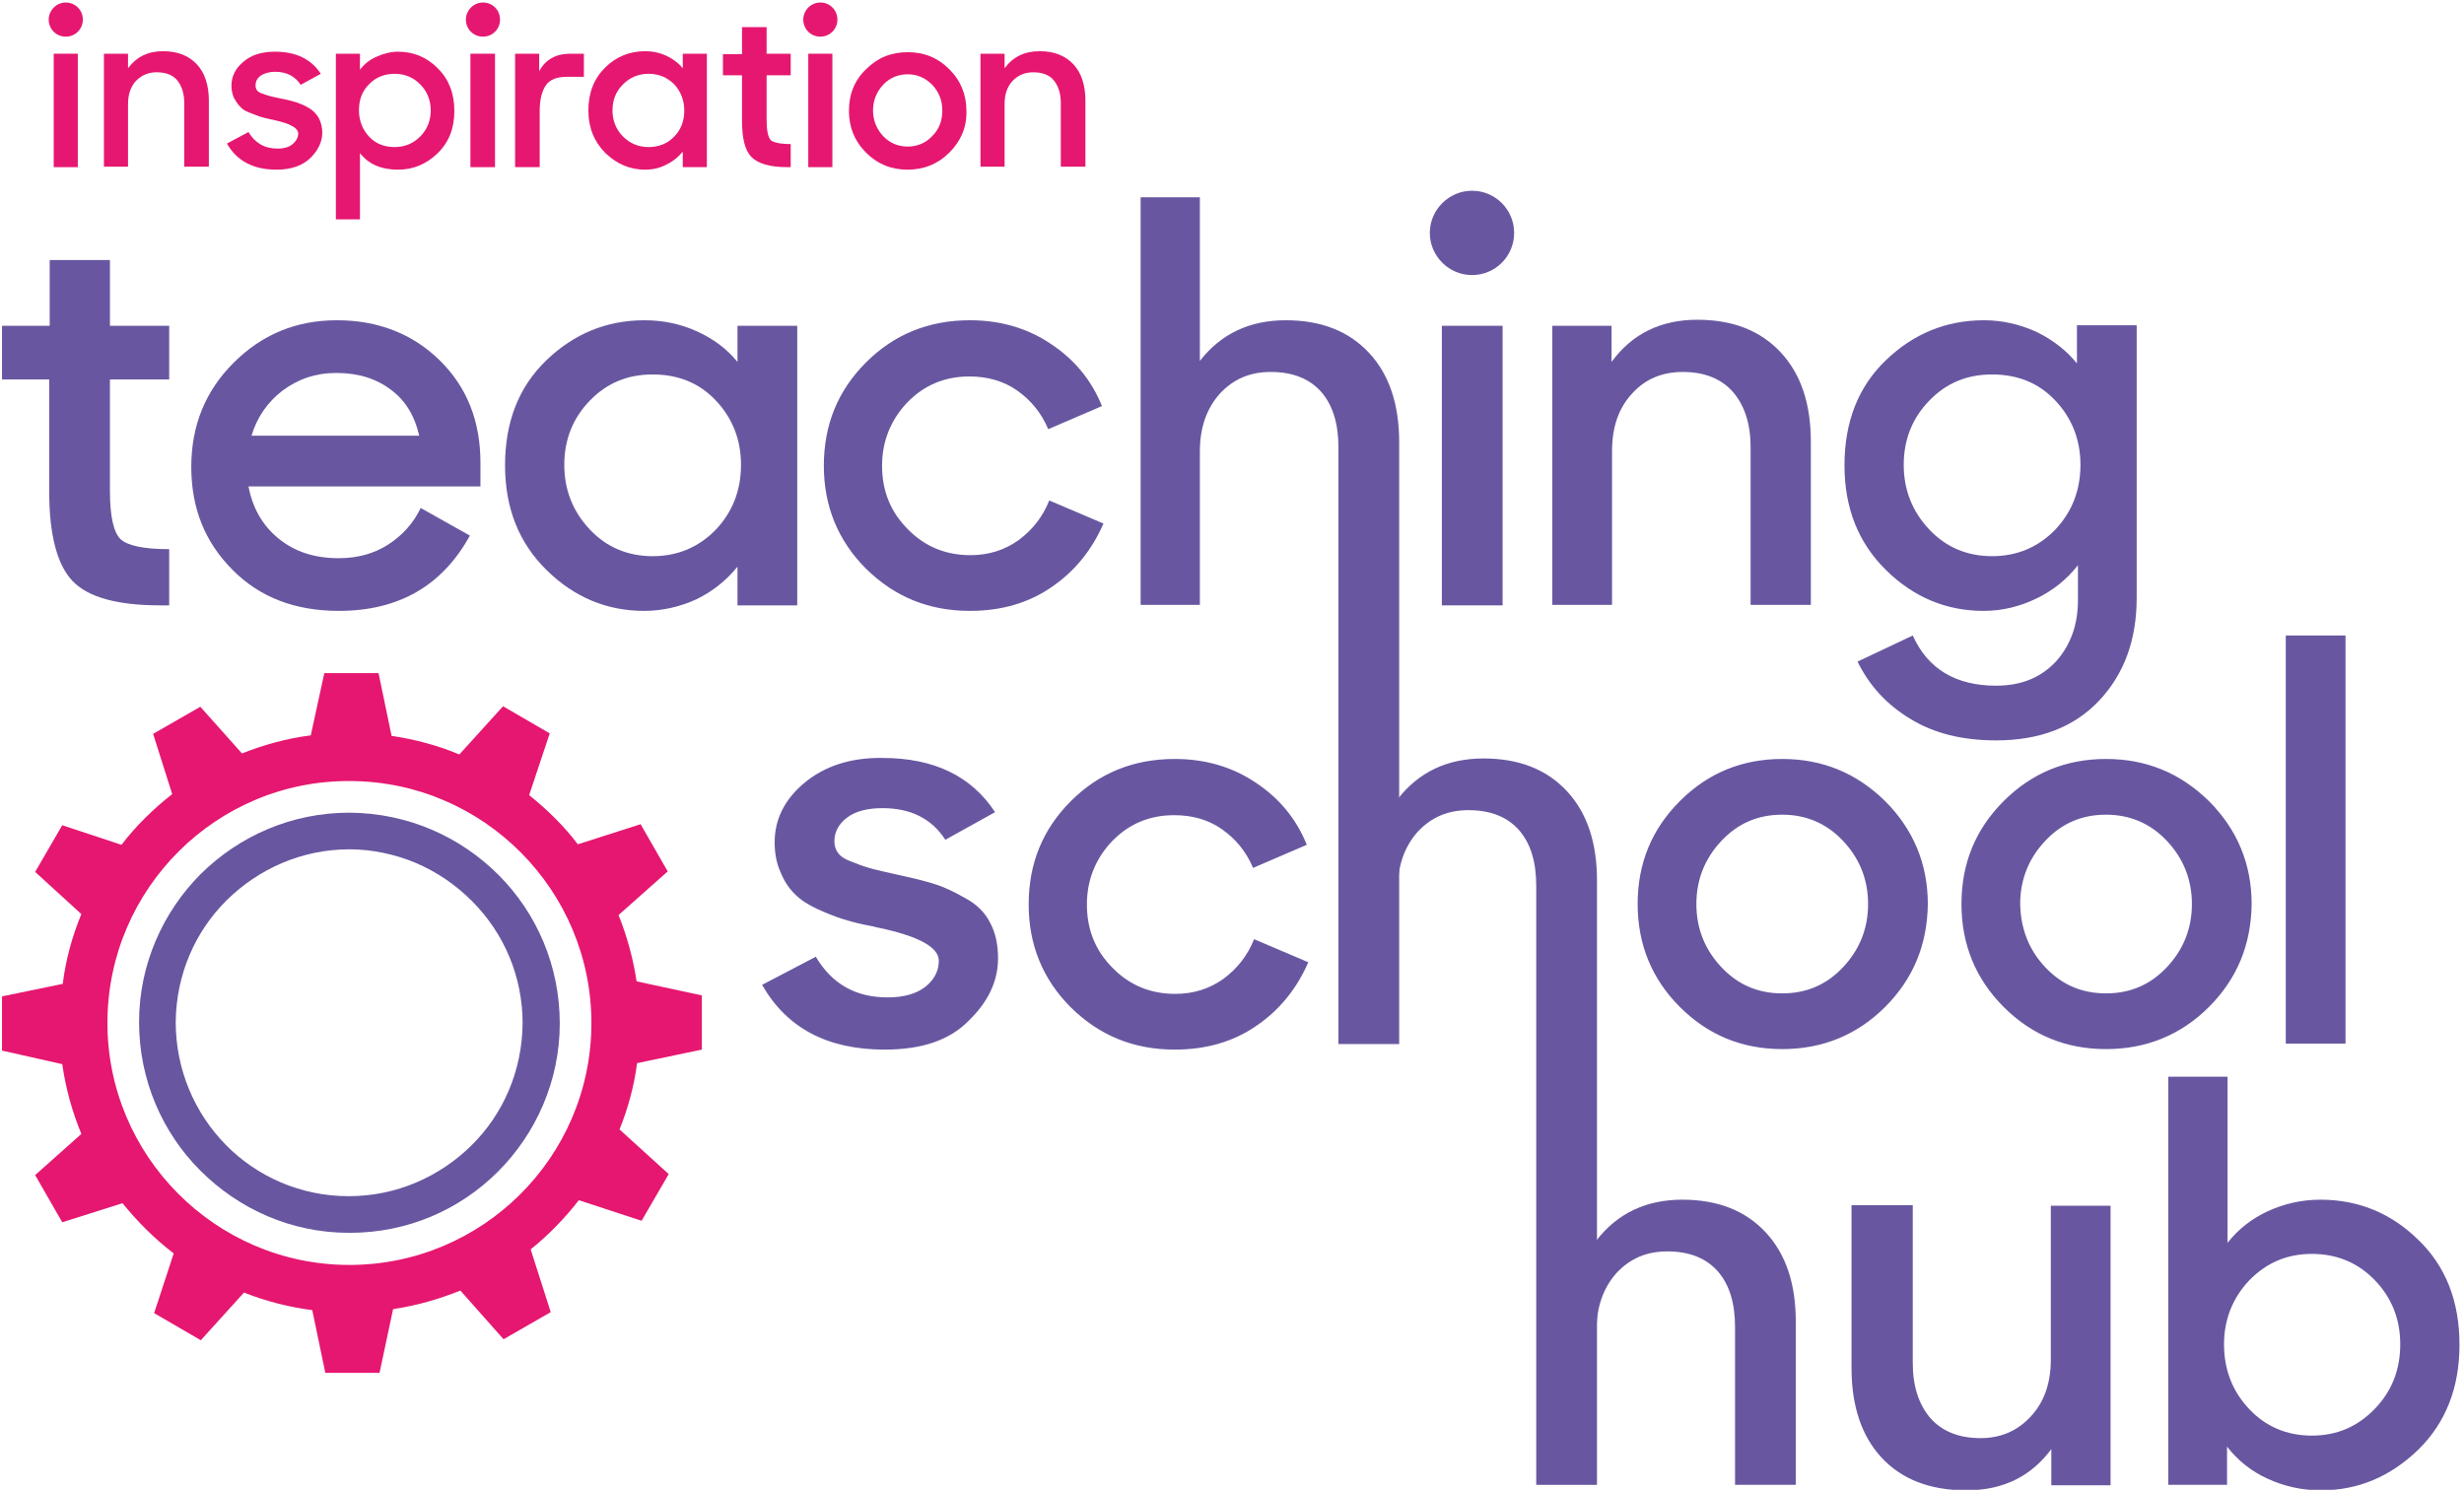 <?xml version="1.0" encoding="utf-8"?>
<!-- Generator: Adobe Illustrator 25.2.1, SVG Export Plug-In . SVG Version: 6.00 Build 0)  -->
<svg version="1.1" id="Layer_1" xmlns="http://www.w3.org/2000/svg" xmlns:xlink="http://www.w3.org/1999/xlink" x="0px" y="0px"
	 viewBox="0 0 490.8 296.8" style="enable-background:new 0 0 490.8 296.8;" xml:space="preserve">
<style type="text/css">
	.st0{fill:#6857A0;}
	.st1{fill-rule:evenodd;clip-rule:evenodd;fill:#E61770;}
	.st2{fill-rule:evenodd;clip-rule:evenodd;fill:#6857A0;}
	.st3{fill:#E61770;}
</style>
<g>
	<path class="st0" d="M462.3,296.9c-3.8,0-7.3-0.8-10.6-2.3c-3.3-1.5-6-3.7-8.1-6.4v7.6h-11.7v-81.3h11.8v33.1
		c2.1-2.7,4.8-4.8,8-6.3c3.3-1.5,6.8-2.3,10.5-2.3c7.6,0,14.1,2.7,19.5,8c5.5,5.3,8.2,12.3,8.2,20.9c0,8.5-2.7,15.5-8.2,20.9
		C476.1,294.2,469.7,296.9,462.3,296.9L462.3,296.9z M448,280.7c3.3,3.5,7.5,5.3,12.5,5.3c5,0,9.1-1.8,12.5-5.3
		c3.4-3.5,5.1-7.8,5.1-12.9c0-5-1.7-9.3-5.1-12.8c-3.4-3.5-7.6-5.2-12.5-5.2c-5,0-9.1,1.8-12.5,5.3c-3.3,3.5-5,7.8-5,12.7
		C443,272.9,444.7,277.2,448,280.7L448,280.7z"/>
	<path class="st1" d="M21.4,203.6c-0.1,26.6,21.5,48.3,48,48.4c26.6,0.1,48.3-21.4,48.4-48c0.1-26.6-21.5-48.3-48-48.4
		C43.2,155.4,21.5,177,21.4,203.6L21.4,203.6z M0.4,209.3l0-10.8l12.1-2.5c0.6-4.9,1.9-9.5,3.7-13.9l-9.2-8.4l5.4-9.3l11.8,3.9
		c2.9-3.8,6.4-7.2,10.1-10.1l-3.8-12l9.4-5.4l8.3,9.3c4.3-1.7,8.9-3,13.7-3.6l2.7-12.4l10.8,0l2.6,12.5c4.7,0.7,9.2,1.9,13.5,3.7
		l8.7-9.6l9.3,5.4l-4.1,12.3c3.6,2.9,6.9,6.1,9.7,9.8l12.5-4l5.4,9.4l-9.8,8.7c1.7,4.2,2.9,8.6,3.6,13.2l13,2.8l0,10.8l-12.9,2.7
		c-0.6,4.6-1.8,9-3.5,13.2l9.8,8.9l-5.4,9.3l-12.5-4.1c-2.8,3.6-6,6.9-9.6,9.8l4,12.5l-9.4,5.4l-8.6-9.7c-4.2,1.7-8.7,3-13.4,3.7
		l-2.7,12.7l-10.8,0l-2.6-12.5c-4.7-0.6-9.3-1.8-13.6-3.5l-8.6,9.5l-9.3-5.4l3.9-11.9c-3.8-2.9-7.2-6.3-10.2-10l-12,3.8l-5.4-9.4
		l9.2-8.2c-1.8-4.4-3.1-9-3.8-13.9L0.4,209.3L0.4,209.3z"/>
	<path class="st2" d="M69.6,161.9h0.1c11.6,0.1,22,4.8,29.6,12.4c7.6,7.6,12.2,18.1,12.2,29.6c0,11.5-4.8,22-12.3,29.5
		c-7.6,7.6-18,12.2-29.5,12.2l-0.2,0c-11.6,0-22-4.8-29.6-12.4c-7.6-7.6-12.2-18.1-12.2-29.6l0,0c0-11.5,4.8-22,12.3-29.5
		C47.7,166.5,58.1,161.9,69.6,161.9L69.6,161.9z M69.6,169.2c-9.5,0-18.1,3.9-24.4,10.1c-6.3,6.2-10.1,14.8-10.2,24.3
		c0,9.5,3.8,18.2,10,24.5c6.2,6.3,14.9,10.2,24.4,10.2l0.1,0c9.5,0,18.1-3.9,24.4-10.1c6.3-6.2,10.1-14.8,10.2-24.3
		c0-4.6-0.9-9.1-2.6-13.2c-1.7-4.1-4.2-7.9-7.5-11.2c-3.3-3.3-7-5.8-11.2-7.6c-4.1-1.7-8.6-2.7-13.2-2.7L69.6,169.2L69.6,169.2z"/>
	<path class="st0" d="M395.1,121.7c-7.4,0-13.9-2.7-19.4-8.1c-5.5-5.4-8.3-12.3-8.3-20.9c0-8.6,2.7-15.6,8.2-20.9
		c5.5-5.3,12-8,19.6-8c3.6,0,7.1,0.8,10.4,2.3c3.3,1.6,6,3.7,8.1,6.3v-7.6h11.9v54.3c0,8.4-2.5,15.2-7.5,20.5
		c-5,5.3-11.9,7.9-20.5,7.9c-6.7,0-12.4-1.4-17.1-4.3c-4.8-2.9-8.2-6.7-10.5-11.4l11-5.2c3,6.7,8.6,10,16.6,10c5,0,8.9-1.6,11.9-4.8
		c2.9-3.2,4.4-7.3,4.4-12.2v-7c-2.2,2.8-4.9,5-8.2,6.6C402.2,120.9,398.7,121.7,395.1,121.7L395.1,121.7z M396.8,110.8
		c5,0,9.2-1.8,12.6-5.3c3.3-3.5,5-7.8,5-12.9c0-5-1.7-9.3-5-12.8c-3.3-3.5-7.5-5.2-12.6-5.2c-5,0-9.1,1.7-12.5,5.2
		c-3.4,3.5-5.1,7.8-5.1,12.8c0,5,1.7,9.3,5.1,12.9C387.6,109,391.8,110.8,396.8,110.8L396.8,110.8z"/>
	<path class="st0" d="M128.3,121.7c-7.4,0-13.9-2.7-19.4-8.1c-5.5-5.4-8.3-12.3-8.3-20.9c0-8.6,2.7-15.6,8.2-20.9
		c5.5-5.3,12-8,19.6-8c3.6,0,7.1,0.7,10.4,2.2c3.3,1.5,6,3.5,8.1,6.1v-7.2h11.9v55.7h-11.9v-7.7c-2.2,2.7-4.9,4.9-8.2,6.5
		C135.4,120.9,131.9,121.7,128.3,121.7L128.3,121.7z M130,110.8c5,0,9.2-1.8,12.6-5.3c3.3-3.5,5-7.8,5-12.9c0-5-1.7-9.3-5-12.8
		c-3.3-3.5-7.5-5.2-12.6-5.2c-5,0-9.1,1.7-12.5,5.2c-3.4,3.5-5.1,7.8-5.1,12.8c0,5,1.7,9.3,5.1,12.9C120.8,109,125,110.8,130,110.8
		L130,110.8z"/>
	<path class="st0" d="M67.5,121.7c-8.7,0-15.8-2.7-21.2-8.2c-5.5-5.5-8.2-12.3-8.2-20.5c0-8.2,2.8-15.1,8.4-20.7
		c5.6-5.6,12.4-8.5,20.6-8.5c8.2,0,15.1,2.7,20.5,8c5.4,5.3,8.1,12.1,8.1,20.4v4.7H49.5c0.8,4.3,2.8,7.8,6,10.4
		c3.2,2.6,7.1,3.9,12,3.9c3.7,0,7-0.9,9.8-2.7c2.8-1.8,5-4.2,6.5-7.3l9.8,5.5C88.1,116.7,79.4,121.7,67.5,121.7L67.5,121.7z
		 M67,74.3c-4.1,0-7.6,1.2-10.7,3.5c-3,2.3-5.1,5.3-6.2,9h33.4c-0.9-4-2.8-7.1-5.7-9.2C74.9,75.4,71.3,74.3,67,74.3L67,74.3z"/>
	<path class="st3" d="M189.1,30.4c-2.3,2.3-5.1,3.4-8.3,3.4c-3.3,0-6-1.1-8.3-3.4c-2.3-2.3-3.4-5.1-3.4-8.3c0-3.3,1.1-6.1,3.4-8.3
		c2.3-2.3,5-3.4,8.3-3.4c3.3,0,6,1.1,8.3,3.4c2.3,2.3,3.4,5.1,3.4,8.3C192.6,25.3,191.4,28.1,189.1,30.4L189.1,30.4z M175.9,27.1
		c1.3,1.4,3,2.1,4.9,2.1c1.9,0,3.6-0.7,4.9-2.1c1.4-1.4,2-3.1,2-5.1c0-2-0.7-3.7-2-5.1c-1.4-1.4-3-2.1-4.9-2.1
		c-1.9,0-3.6,0.7-4.9,2.1c-1.3,1.4-2,3.1-2,5.1C173.9,24,174.6,25.7,175.9,27.1L175.9,27.1z"/>
	<path class="st3" d="M128.5,33.8c-3,0-5.6-1.1-7.9-3.3c-2.2-2.2-3.4-5-3.4-8.5c0-3.5,1.1-6.3,3.3-8.5c2.2-2.2,4.9-3.3,8-3.3
		c1.5,0,2.9,0.3,4.2,0.9c1.3,0.6,2.4,1.4,3.3,2.5v-2.9h4.8v22.6H136v-3.1c-0.9,1.1-2,2-3.3,2.6C131.4,33.5,130,33.8,128.5,33.8
		L128.5,33.8z M129.2,29.3c2,0,3.8-0.7,5.1-2.1c1.4-1.4,2-3.2,2-5.2c0-2-0.7-3.8-2-5.2c-1.4-1.4-3.1-2.1-5.1-2.1
		c-2,0-3.7,0.7-5.1,2.1c-1.4,1.4-2.1,3.1-2.1,5.2c0,2,0.7,3.8,2.1,5.2C125.5,28.6,127.2,29.3,129.2,29.3L129.2,29.3z"/>
	<path class="st3" d="M79.3,33.8c-3.4,0-5.9-1.1-7.6-3.3v13.2h-4.8v-33h4.8v3.2c0.8-1.1,1.9-2,3.3-2.6c1.3-0.6,2.8-1,4.3-1
		c3.1,0,5.7,1.1,7.9,3.3c2.2,2.2,3.3,5,3.3,8.5c0,3.5-1.1,6.3-3.4,8.5C84.9,32.7,82.3,33.8,79.3,33.8L79.3,33.8z M78.6,29.3
		c2,0,3.7-0.7,5.1-2.1c1.4-1.4,2.1-3.2,2.1-5.2c0-2-0.7-3.8-2.1-5.2c-1.4-1.4-3.1-2.1-5.1-2.1c-2,0-3.8,0.7-5.1,2.1
		c-1.4,1.4-2,3.1-2,5.2c0,2,0.7,3.8,2,5.2C74.8,28.6,76.5,29.3,78.6,29.3L78.6,29.3z"/>
	<path class="st3" d="M195.3,33.3V10.7h4.8v2.9c1.7-2.3,4-3.4,7-3.4c2.9,0,5.1,0.9,6.7,2.6c1.6,1.7,2.4,4.2,2.4,7.2v13.2h-4.9V20.5
		c0-1.9-0.5-3.4-1.4-4.5c-0.9-1.1-2.3-1.6-4.1-1.6c-1.7,0-3,0.6-4.1,1.7c-1.1,1.2-1.6,2.7-1.6,4.7v12.4H195.3L195.3,33.3z"/>
	<polygon class="st3" points="161,33.3 165.8,33.3 165.8,10.7 161,10.7 161,33.3 	"/>
	<path class="st3" d="M144,15.1v-4.3h3.8V5.4l4.9,0v5.3h4.8v4.3h-4.8v9c0,2,0.3,3.3,0.8,3.9c0.6,0.5,1.9,0.8,4,0.8v4.6h-0.7
		c-3.4,0-5.8-0.7-7.1-2c-1.3-1.3-1.9-3.7-1.9-7.3v-9H144L144,15.1z"/>
	<path class="st3" d="M102.6,33.3V10.7h4.8v3.5c1.2-2.3,3.3-3.5,6.2-3.5h2.7v4.6H113c-2,0-3.4,0.5-4.2,1.6c-0.8,1.1-1.3,2.8-1.3,5.2
		v11.2H102.6L102.6,33.3z"/>
	<polygon class="st3" points="93.7,33.3 98.6,33.3 98.6,10.7 93.7,10.7 93.7,33.3 	"/>
	<path class="st3" d="M55.1,33.8c-4.6,0-7.9-1.7-9.9-5.2l4.3-2.3c1.3,2.2,3.2,3.3,5.8,3.3c1.3,0,2.3-0.3,3-0.9
		c0.7-0.6,1.1-1.3,1.1-2.1c0-1.1-1.6-2-4.9-2.7c-0.2-0.1-0.4-0.1-0.5-0.1c-0.9-0.2-1.7-0.4-2.3-0.6c-0.6-0.2-1.3-0.5-2.1-0.8
		c-0.8-0.3-1.4-0.7-1.8-1.2c-0.5-0.5-0.8-1-1.2-1.7c-0.3-0.7-0.5-1.5-0.5-2.4c0-1.9,0.8-3.5,2.4-4.8c1.6-1.4,3.7-2,6.3-2
		c4.2,0,7.2,1.5,9.1,4.4l-4,2.2c-1.1-1.7-2.8-2.6-5.1-2.6c-1.2,0-2.2,0.3-2.9,0.8c-0.7,0.5-1,1.2-1,1.9c0,0.4,0.1,0.7,0.3,1
		c0.2,0.3,0.6,0.5,1.2,0.7c0.6,0.2,1.1,0.4,1.6,0.5c0.5,0.1,1.2,0.3,2.3,0.5c1.1,0.2,2.1,0.5,2.8,0.7c0.8,0.3,1.6,0.6,2.4,1.1
		c0.9,0.5,1.5,1.2,2,2c0.4,0.8,0.7,1.8,0.7,2.9c0,1.8-0.8,3.5-2.3,5C60.3,33,58,33.8,55.1,33.8L55.1,33.8z"/>
	<path class="st3" d="M20.7,33.3V10.7h4.8v2.9c1.7-2.3,4-3.4,7-3.4c2.9,0,5.1,0.9,6.7,2.6c1.6,1.7,2.4,4.2,2.4,7.2v13.2h-4.9V20.5
		c0-1.9-0.5-3.4-1.4-4.5c-0.9-1.1-2.3-1.6-4.1-1.6c-1.7,0-3,0.6-4.1,1.7c-1.1,1.2-1.6,2.7-1.6,4.7v12.4H20.7L20.7,33.3z"/>
	<polygon class="st3" points="10.7,33.3 15.5,33.3 15.5,10.7 10.7,10.7 10.7,33.3 	"/>
	<path class="st0" d="M309.2,120.6V64.9H321v7.2c4.1-5.6,9.8-8.4,17.1-8.4c7.1,0,12.6,2.2,16.6,6.5c4,4.3,6,10.2,6,17.8v32.5h-12
		V89.1c0-4.7-1.2-8.3-3.5-11c-2.3-2.6-5.6-4-10-4c-4.1,0-7.5,1.4-10.1,4.3c-2.7,2.9-4,6.7-4,11.5v30.6H309.2L309.2,120.6z"/>
	<polygon class="st0" points="287.2,120.6 299.3,120.6 299.3,64.9 287.2,64.9 287.2,120.6 	"/>
	<path class="st0" d="M227.2,120.6V39.3H239v32.6c4.2-5.4,9.9-8.1,17.1-8.1c7.1,0,12.6,2.2,16.6,6.5c4,4.3,6,10.2,6,17.8v119.9
		h-12.1V89.2c0-4.8-1.1-8.4-3.4-11.1c-2.3-2.6-5.6-4-10.1-4c-4.1,0-7.4,1.4-10.1,4.3c-2.6,2.9-4,6.7-4,11.5v30.6H227.2L227.2,120.6z
		"/>
	<path class="st0" d="M193.2,121.7c-8.2,0-15-2.8-20.7-8.4c-5.6-5.6-8.4-12.5-8.4-20.5c0-8.2,2.8-15,8.4-20.6
		c5.6-5.6,12.5-8.4,20.7-8.4c6.1,0,11.5,1.6,16.1,4.7c4.7,3.1,8.1,7.2,10.2,12.4l-10.7,4.6c-1.4-3.3-3.5-5.8-6.2-7.7
		c-2.7-1.9-5.9-2.8-9.5-2.8c-4.9,0-9,1.7-12.4,5.2c-3.3,3.5-5,7.7-5,12.6c0,5,1.7,9.2,5.1,12.6c3.4,3.5,7.6,5.2,12.5,5.2
		c3.6,0,6.8-1,9.6-3c2.7-2,4.8-4.6,6.1-7.9l10.8,4.6c-2.3,5.3-5.8,9.6-10.4,12.7C204.9,120.1,199.5,121.7,193.2,121.7L193.2,121.7z"
		/>
	<path class="st0" d="M0.4,75.6V64.9h9.5V51.8l12,0v13.1h11.8v10.7H21.9v22.2c0,5,0.7,8.2,2.1,9.6c1.4,1.3,4.6,2,9.7,2v11.2h-1.8
		c-8.5,0-14.3-1.6-17.4-4.8c-3.1-3.2-4.7-9.2-4.7-17.9V75.6H0.4L0.4,75.6z"/>
	<path class="st0" d="M176.2,209.1c-11.4,0-19.5-4.3-24.4-12.9l10.7-5.6c3.2,5.4,7.9,8.1,14.3,8.1c3.2,0,5.7-0.7,7.5-2.1
		c1.8-1.4,2.7-3.2,2.7-5.2c0-2.7-4-4.9-12.1-6.6c-0.6-0.1-1-0.3-1.3-0.3c-2.2-0.4-4.1-0.9-5.7-1.4c-1.6-0.5-3.3-1.2-5.1-2
		c-1.9-0.9-3.3-1.8-4.5-3c-1.1-1.1-2.1-2.5-2.8-4.3c-0.8-1.7-1.2-3.7-1.2-6c0-4.6,2-8.6,6-11.9c4-3.3,9.2-5,15.5-4.9
		c10.2,0,17.7,3.6,22.4,10.8l-9.9,5.5c-2.7-4.2-6.9-6.3-12.5-6.3c-3,0-5.4,0.6-7.1,1.9c-1.7,1.3-2.5,2.9-2.5,4.7
		c0,1,0.3,1.8,0.8,2.4c0.5,0.7,1.5,1.3,3,1.8c1.4,0.6,2.7,1,3.8,1.3c1.1,0.3,3,0.7,5.6,1.3c2.8,0.6,5.2,1.2,7,1.8
		c1.9,0.6,3.9,1.6,6,2.8c2.2,1.2,3.8,2.8,4.8,4.8c1.1,2,1.6,4.4,1.6,7.1c0,4.5-1.9,8.6-5.8,12.4
		C189.1,207.3,183.5,209.1,176.2,209.1L176.2,209.1z M234,209.1c-8.2,0-15-2.8-20.7-8.4c-5.6-5.6-8.4-12.5-8.4-20.5
		c0-8.2,2.8-15,8.4-20.6c5.6-5.6,12.5-8.4,20.7-8.4c6.1,0,11.5,1.6,16.1,4.7c4.7,3.1,8.1,7.2,10.2,12.4l-10.7,4.6
		c-1.4-3.3-3.5-5.8-6.2-7.7c-2.7-1.9-5.9-2.8-9.5-2.8c-4.9,0-9,1.7-12.4,5.2c-3.3,3.5-5,7.7-5,12.6c0,5,1.7,9.2,5.1,12.6
		c3.4,3.5,7.6,5.2,12.5,5.2c3.6,0,6.8-1,9.6-3c2.7-2,4.8-4.6,6.1-7.9l10.8,4.6c-2.3,5.3-5.8,9.6-10.4,12.7
		C245.7,207.5,240.3,209.1,234,209.1L234,209.1z M266.6,207.9v-81.3h11.8v32.6c4.2-5.4,9.9-8.1,17.1-8.1c7.1,0,12.6,2.2,16.6,6.5
		c4,4.3,6,10.2,6,17.8v120.4H306V176.5c0-4.8-1.1-8.4-3.4-11.1c-2.3-2.6-5.6-4-10.1-4c-4.1,0-7.4,1.4-10.1,4.3
		c-2.6,2.9-4,6.7-4,11.5v30.6H266.6L266.6,207.9z M375.5,200.6c-5.6,5.6-12.5,8.4-20.5,8.4c-8,0-14.8-2.8-20.4-8.4
		c-5.6-5.6-8.4-12.5-8.4-20.5c0-8.1,2.8-14.9,8.4-20.5c5.6-5.6,12.4-8.4,20.4-8.4c8,0,14.8,2.8,20.5,8.4c5.6,5.6,8.5,12.5,8.5,20.5
		C383.9,188.2,381.1,195,375.5,200.6L375.5,200.6z M342.9,192.7c3.3,3.5,7.3,5.2,12.1,5.2c4.8,0,8.8-1.7,12.1-5.2
		c3.3-3.5,5-7.7,5-12.6c0-4.9-1.7-9.1-5-12.6c-3.3-3.5-7.4-5.2-12.1-5.2c-4.8,0-8.8,1.7-12.1,5.2c-3.3,3.5-5,7.7-5,12.6
		C337.9,185,339.6,189.2,342.9,192.7L342.9,192.7z M440,200.6c-5.6,5.6-12.5,8.4-20.5,8.4c-8,0-14.8-2.8-20.4-8.4
		c-5.6-5.6-8.4-12.5-8.4-20.5c0-8.1,2.8-14.9,8.4-20.5c5.6-5.6,12.4-8.4,20.4-8.4c8,0,14.8,2.8,20.5,8.4c5.6,5.6,8.5,12.5,8.5,20.5
		C448.4,188.2,445.6,195,440,200.6L440,200.6z M407.4,192.7c3.3,3.5,7.3,5.2,12.1,5.2c4.8,0,8.8-1.7,12.1-5.2c3.3-3.5,5-7.7,5-12.6
		c0-4.9-1.7-9.1-5-12.6c-3.3-3.5-7.4-5.2-12.1-5.2c-4.8,0-8.8,1.7-12.1,5.2c-3.3,3.5-5,7.7-5,12.6
		C402.5,185,404.1,189.2,407.4,192.7L407.4,192.7z M455.3,207.9v-81.3h11.9v81.3H455.3L455.3,207.9z"/>
	<path class="st0" d="M391.7,296.9c-7.3,0-12.9-2.2-16.9-6.5c-4-4.3-6-10.3-6-17.9v-32.4H381v31.4c0,4.7,1.2,8.3,3.5,11
		c2.3,2.6,5.6,4,10,4c4,0,7.3-1.4,10-4.3c2.7-2.9,4-6.7,4-11.4v-30.6h11.9v55.7h-11.8v-7.2C404.5,294.2,398.9,296.9,391.7,296.9
		L391.7,296.9z"/>
	<path class="st0" d="M306.2,295.8v-81.3H318v32.6c4.2-5.4,9.9-8.1,17.1-8.1c7.1,0,12.6,2.2,16.6,6.5c4,4.3,6,10.2,6,17.8v32.5
		h-12.1v-31.4c0-4.8-1.1-8.4-3.4-11.1c-2.3-2.6-5.6-4-10.1-4c-4.1,0-7.4,1.4-10.1,4.3c-2.6,2.9-4,6.7-4,11.5v30.6H306.2L306.2,295.8
		z"/>
	<path class="st1" d="M13.1,0.5c1.9,0,3.4,1.5,3.4,3.4c0,1.9-1.5,3.4-3.4,3.4c-1.9,0-3.4-1.5-3.4-3.4C9.7,2.1,11.2,0.5,13.1,0.5
		L13.1,0.5z"/>
	<path class="st1" d="M96.2,0.5c1.9,0,3.4,1.5,3.4,3.4c0,1.9-1.5,3.4-3.4,3.4c-1.9,0-3.4-1.5-3.4-3.4C92.8,2.1,94.3,0.5,96.2,0.5
		L96.2,0.5z"/>
	<path class="st1" d="M163.4,0.5c1.9,0,3.4,1.5,3.4,3.4c0,1.9-1.5,3.4-3.4,3.4c-1.9,0-3.4-1.5-3.4-3.4C160,2.1,161.5,0.5,163.4,0.5
		L163.4,0.5z"/>
	<path class="st2" d="M293.2,38c4.7,0,8.4,3.8,8.4,8.4c0,4.7-3.8,8.4-8.4,8.4s-8.4-3.8-8.4-8.4C284.8,41.8,288.6,38,293.2,38
		L293.2,38z"/>
</g>
</svg>
